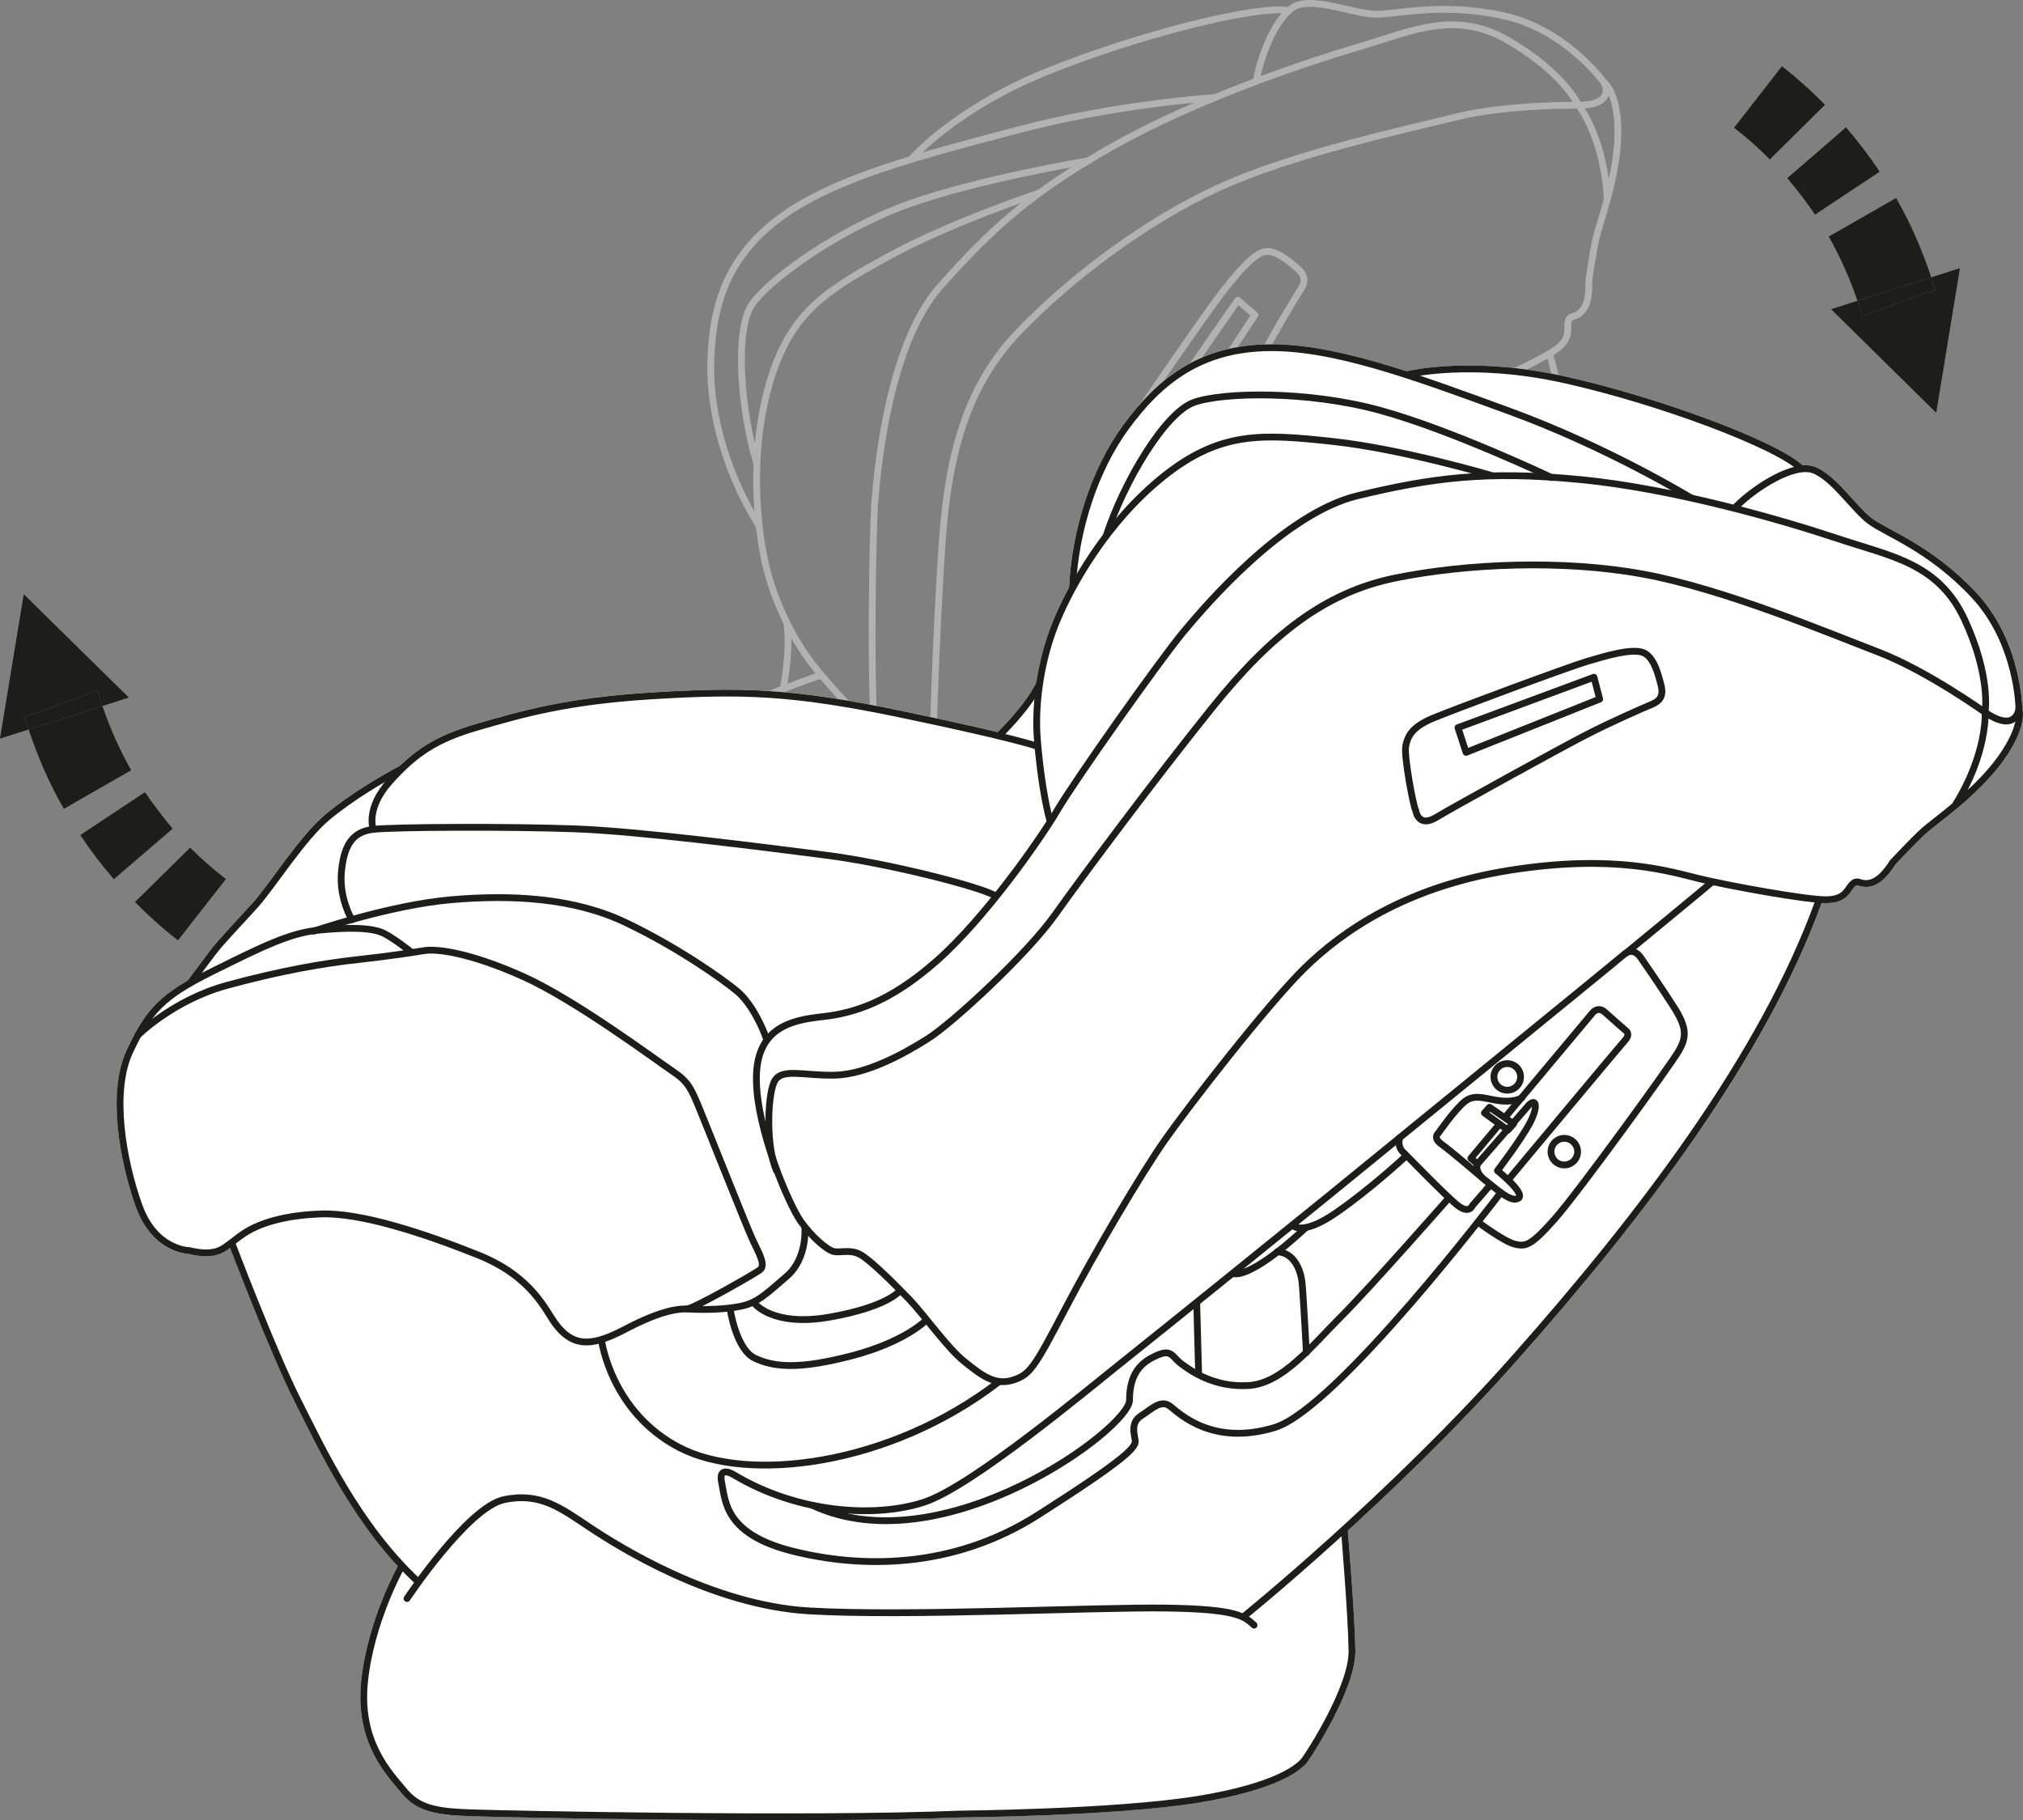 <?xml version="1.0" encoding="UTF-8"?>
<!DOCTYPE svg PUBLIC "-//W3C//DTD SVG 1.1//EN" "http://www.w3.org/Graphics/SVG/1.1/DTD/svg11.dtd">
<!-- Creator: CorelDRAW 2018 (64-Bit) -->
<svg xmlns="http://www.w3.org/2000/svg" xml:space="preserve" width="31.554mm" height="28.389mm" version="1.1" style="shape-rendering:geometricPrecision; text-rendering:geometricPrecision; image-rendering:optimizeQuality; fill-rule:evenodd; clip-rule:evenodd"
viewBox="0 0 1045.8 940.91"
 xmlns:xlink="http://www.w3.org/1999/xlink">
 <rect x="0" y="0" width="1045.8" height="940.91" fill="#808080" stroke="none"/>
 <defs>
  <style type="text/css">
   <![CDATA[
    .str1 {stroke:#1D1D1B;stroke-width:3.51;stroke-linecap:round;stroke-linejoin:round;stroke-miterlimit:10}
    .str0 {stroke:#B2B2B2;stroke-width:3.51;stroke-linecap:round;stroke-linejoin:round;stroke-miterlimit:10}
    .fil1 {fill:none;fill-rule:nonzero}
    .fil0 {fill:#1D1D1B;fill-rule:nonzero}
    .fil2 {fill:white;fill-rule:nonzero}
   ]]>
  </style>
 </defs>
 <g id="Слой_x0020_1">
  <path class="fil0" d="M998.37 143.34c0.77,2.13 1.44,4.25 2.09,6.4l-37.72 13.61c-0.75,-2.61 -1.64,-5.27 -2.5,-7.87l38.13 -12.14z"/>
  <path class="fil0" d="M998.37 143.34l-38.13 12.14c-3.9,-11.39 -8.84,-22.57 -14.85,-33.18l34.79 -19.95c7.6,13.16 13.55,27.03 18.18,40.99z"/>
  <path class="fil0" d="M971.69 88.77l-33.41 22.17c-4.37,-6.51 -9.19,-12.71 -14.32,-18.87l30.36 -26.23c6.33,7.34 12.09,14.89 17.36,22.93z"/>
  <path class="fil0" d="M943.44 54.17l-28.52 28.25c-5.84,-6.01 -12.04,-11.44 -18.49,-16.37l0 -0.01 24.75 -31.8c7.74,6.09 15.24,12.73 22.26,19.92z"/>
  <path class="fil0" d="M1000.94 213.38l-54.35 -53.54 13.68 -4.36c0.87,2.6 1.73,5.26 2.48,7.87l37.72 -13.61c-0.66,-2.15 -1.3,-4.29 -2.09,-6.4l14.81 -4.7 0 0.04 -12.24 74.69z"/>
  <path class="fil0" d="M14.81 377.1c-0.76,-2.11 -1.43,-4.23 -2.09,-6.38l37.71 -13.72c0.76,2.72 1.65,5.27 2.53,7.97l-38.14 12.13z"/>
  <path class="fil0" d="M14.81 377.1l38.14 -12.13c3.9,11.4 8.85,22.58 14.85,33.19l-34.78 19.94c-7.61,-13.16 -13.56,-27.02 -18.2,-40.99z"/>
  <path class="fil0" d="M41.51 431.67l33.41 -22.17c4.36,6.4 9.2,12.72 14.32,18.88l-30.39 26.09c-6.3,-7.22 -12.1,-14.87 -17.34,-22.8z"/>
  <path class="fil0" d="M69.76 466.28l28.54 -28.12c5.81,5.89 11.97,11.22 18.46,16.24l0 0.03 -24.76 31.66c-7.73,-5.97 -15.23,-12.73 -22.24,-19.81z"/>
  <path class="fil0" d="M12.27 307.18l54.34 53.41 -13.67 4.36c-0.89,-2.67 -1.75,-5.25 -2.5,-7.95l-37.72 13.73c0.68,2.13 1.31,4.27 2.09,6.36l-14.82 4.71 12.27 -74.62z"/>
  <path class="fil1 str0" d="M802.32 505.69c2.02,-12.83 3.84,-25.93 5.37,-39.09 11.19,-96.51 15.92,-200.5 -6.41,-283.2"/>
  <path class="fil1 str0" d="M738.8 355.83l-4.34 40.2c0,0 0.65,4.34 8,4.59 7.38,0.25 17.64,2.08 19.48,-2.17 1.81,-4.3 -17.05,-5.52 -17.05,-5.52 0,0 0.81,-20.33 -0.35,-29.71 -1.13,-9.39 -4.77,-12.86 -5.74,-7.39z"/>
  <path class="fil1 str0" d="M733.68 354.81c0,0 -1.37,3.74 -7.66,7.34 -6.28,3.58 -13.27,4.45 -15.33,10.68 -2.05,6.22 -2,21.76 -2,21.76 0,0 -1.1,3.59 4.54,3.65 5.64,0.07 26.22,2.08 26.22,2.08"/>
  <polygon class="fil1 str0" points="737.34,372.64 722.32,372.34 722.78,368.41 737.88,368.25 "/>
  <path class="fil1 str0" d="M732.43 367.34l6.09 -69.42c0,0 0.22,-4.57 5.05,-3.94 4.83,0.61 14.3,1.6 14.3,1.6 0,0 3.09,-0.14 2.56,4.22 -0.54,4.38 -8.22,93.6 -8.22,93.6"/>
  <polyline class="fil1 str0" points="734.46,396.02 729.94,395.57 731.95,372.87 "/>
  <path class="fil1 str0" d="M752.34 420.49c0,0 16.38,0.57 21.68,-1.55 5.34,-2.09 7.29,-3.87 9.45,-22.56 2.14,-18.66 3.53,-99.15 2.89,-107.5 -0.63,-8.35 -3.17,-12.57 -14.99,-17.48 -11.83,-4.94 -29.04,-11.31 -29.04,-11.31 0,0 -6.15,-2.52 -7.75,3.8 -1.59,6.3 -49.75,174.93 -54.12,190.4 -1.91,6.68 -8.02,27.83 -14.86,51.39m77.98 0c6.89,-47.53 9.16,-103.25 9.16,-103.25"/>
  <path class="fil1 str0" d="M745.95 402.18l-1.36 12.93c0,0 1.28,4.71 -6.19,4.34 -7.44,-0.42 -35.19,-5.82 -39.3,-6.54 -4.09,-0.75 -5.46,-4.99 -5.46,-4.99"/>
  <path class="fil1 str0" d="M674.08 476.68c0,0 7.15,2.21 14.73,-17.83 7.57,-20.07 12.85,-44.56 12.85,-44.56"/>
  <path class="fil1 str0" d="M670.56 505.69c2.91,-5.91 6.39,-15.69 9.93,-31.86"/>
  <path class="fil1 str0" d="M732.32 419.28c0,0 -6.79,60.66 -10.62,82.11 -0.25,1.42 -0.49,2.85 -0.73,4.29"/>
  <path class="fil1 str0" d="M701.26 505.69c-2.9,-3.64 -5.35,-6.66 -6.44,-7.89 -3.73,-4.19 -11.87,-10.1 -19.31,-5.32"/>
  <path class="fil1 str0" d="M735 262.81c0,0 13.19,-46.98 15.38,-55.29"/>
  <path class="fil1 str0" d="M726.96 346.32c2.17,3.13 1.4,7.41 -1.71,9.58 -3.11,2.19 -7.4,1.42 -9.59,-1.7 -2.16,-3.12 -1.4,-7.41 1.72,-9.59 3.11,-2.16 7.39,-1.42 9.58,1.71z"/>
  <path class="fil1 str0" d="M773.27 361.16c2.17,3.11 1.39,7.39 -1.72,9.55 -3.12,2.19 -7.39,1.42 -9.57,-1.68 -2.18,-3.15 -1.43,-7.41 1.7,-9.58 3.11,-2.19 7.4,-1.44 9.59,1.71z"/>
  <path class="fil1 str0" d="M603.66 264.36c0,0 6.35,6.94 10.77,-3.04 4.42,-9.96 31.49,-64.81 38.68,-78.54 7.23,-13.7 16.92,-29.45 19.35,-33.25 2.44,-3.8 2.51,-7.16 -1.93,-10.93 -4.43,-3.8 -12.08,-10.44 -17.96,-8.15 -5.87,2.3 -12.87,10.78 -19.92,19.57 -7.02,8.82 -42.21,59.72 -48.8,70.02 -6.62,10.3 -5.4,15.46 -3.39,20.06 2,4.57 21.22,23.53 23.21,24.25z"/>
  <polygon class="fil1 str0" points="597.11,216.78 607.88,224.85 648.74,162.78 639.86,155.2 "/>
  <path class="fil1 str0" d="M649.64 40.81c2.5,-14.02 11.65,-35.7 22.03,-38.44 10.37,-2.72 28.34,4.52 38.83,4.98 10.51,0.45 33.62,-6.37 66.4,0.69 32.8,7.09 52.42,34.76 52.42,34.76 0,0 7.4,5.03 7.06,26.86 -0.37,21.82 -9.61,45.93 -11.29,53.41 -1.67,7.46 -3.81,22.44 -3.81,22.44 0,0 0.88,9.86 -2.97,14.65 -3.83,4.77 -6.57,2.2 -7.58,5.88 -1,3.71 1.96,8.83 -6.7,14.86 -8.68,6.06 -45.02,22.71 -59.61,28.4 -14.6,5.68 -43.52,14.49 -83.14,52.63 -39.61,38.11 -53.07,75.96 -58.04,101.91 -4.98,25.94 -8.38,93.64 -8.41,114.64 -0,6.83 0.35,16.33 0.99,27.22m-164.57 0c5.29,-8.92 10.07,-20.37 13.82,-35.71 7.79,-31.8 8.04,-80.83 6.63,-99.6 -1.43,-18.8 -0.9,-94.06 0.68,-112.85 1.59,-18.78 7.79,-80.33 33.61,-109.44 25.83,-29.11 46.75,-48.51 89.35,-72.5 42.55,-24.03 98.34,-42.86 126.66,-51.23 28.29,-8.37 50.21,-19.47 78.04,-3.23 27.83,16.26 35.66,32.66 36.08,33.26 0,0 13.09,16.63 14.73,48.15"/>
  <path class="fil1 str0" d="M537.12 99.83c0,0 -45.77,15.15 -77.83,32.74 -32.07,17.59 -50.66,28.77 -61.35,64.96 -10.67,36.22 -6.68,74.2 -2.24,93.86 4.43,19.68 14.69,40.38 26.45,54.67 11.76,14.25 22.68,25.21 29.13,30.58"/>
  <path class="fil1 str0" d="M627.61 50.48c0,0 -49.96,3.1 -101.83,16.8 -51.86,13.71 -95.51,25 -123.24,45.82 -27.71,20.86 -34.39,46.48 -35.1,74.24 -0.71,27.76 9.08,58.99 24.47,83.59"/>
  <path class="fil1 str0" d="M471.5 81.8c0,0 22.35,-25.51 68.8,-44.4 46.42,-18.92 107.99,-34.62 125.73,-31.99"/>
  <path class="fil1 str0" d="M562.87 83.05c0,0 -56.93,9.47 -93.12,22.44 -36.21,12.96 -71.66,38.61 -80.86,51.61 -9.2,13 -6.14,54.32 2.28,82.29"/>
  <path class="fil1 str0" d="M829.31 42.79c0,0 6.44,11.38 -13.19,11.6 0,0 -37.16,-0.46 -63.2,6.03 -26.04,6.49 -84.19,18.89 -122.81,36.55 -38.63,17.68 -77.87,47.74 -103.68,74.72 -25.82,27.01 -36.14,61.18 -39.41,109.3 -3.27,48.14 -5.17,109.39 -5.4,134.41 -0.22,25.02 -11.41,75.96 -17.26,89.96l-0.13 0.32"/>
  <path class="fil1 str0" d="M278.04 505.69c28.98,-16.58 66.23,-36.04 88.33,-47.62 29.38,-15.41 76.48,-32.97 84.43,-33.15"/>
  <path class="fil1 str0" d="M195.34 489.52c11.64,-13.49 26.33,-28.57 51.15,-48.22 35.36,-27.91 56.85,-42.63 111.86,-66.01 54.97,-23.4 65.7,-26.07 65.7,-26.07"/>
  <path class="fil1 str0" d="M404.9 355.67c0,0 3.83,-18.54 1.97,-32.82"/>
  <path class="fil2" d="M1045.44 366.03c-0.07,-3.44 -1.29,-35.48 -23.58,-59.42 -16.61,-17.86 -33.29,-26.93 -44.35,-32.9 -4.29,-2.33 -7.68,-4.15 -9.9,-5.86 -3.06,-2.36 -6.51,-6.15 -10.15,-10.17 -6.25,-6.86 -12.67,-13.96 -19.33,-16.38 -1.73,-0.67 -3.81,-0.71 -6,-0.57 -13.63,-12.52 -72.67,-34.78 -122,-45.94 -48.73,-11.05 -82.28,-3.01 -82.63,-2.94 -0.09,0.01 -0.13,0.1 -0.22,0.14 -25.9,-8.36 -49.34,-14.02 -70.03,-14.02 -1.31,0 -2.59,0.02 -3.85,0.06 -38.05,1.35 -58.06,21.74 -72.62,41.52 -16.04,21.79 -26.56,53.01 -28.11,83.49 -0.01,0.15 0.1,0.25 0.13,0.37 -3.45,6.35 -6.35,12.47 -8.58,18 -3.96,9.68 -6.78,20.68 -8.43,31.73 -0.12,0.12 -0.27,0.15 -0.35,0.31 -6.04,11.59 -18.1,23.46 -19.75,25 -10.39,-2.49 -25.69,-5.97 -48.14,-10.69 -59.14,-12.42 -85.03,-12.58 -129.97,-9.86 -43.7,2.61 -66.43,9.13 -88.39,15.42l-2.16 0.62c-19.76,5.62 -30.41,12.29 -40.5,22.21 -0.15,0.05 -0.27,-0.02 -0.4,0.06 -10.42,5.61 -25.43,14.44 -37.88,24.75 -8.46,7 -18.34,20.37 -26.27,31.11 -4.38,5.94 -8.16,11.08 -11.01,14.3 -2.82,3.15 -5.76,6.32 -8.61,9.41 -5.61,6.05 -10.88,11.79 -13.89,15.76l-11.66 15.54c-16.87,9.88 -23.15,18.42 -31.28,35.63 -9.55,20.35 -4.56,55.32 4.63,80.96 8.68,24.27 27,24.6 27.27,24.47 6.75,1.67 12.35,1.66 16.58,-0.08 1.6,-0.68 3.24,-1.78 4.94,-3.02 3.46,9.03 21.99,57.02 33.22,79.18l3.45 6.87c10.78,21.58 26.52,52.94 50.07,78.44 -1.37,2.48 -15.84,29.37 -18.97,59.49 -3.07,29.52 10.55,45.62 18.67,55.23 0.75,0.87 1.4,1.68 2.02,2.42 7.79,9.58 17.11,11.48 35.03,12.1 13.23,0.49 88.91,2.1 160.58,2.09 34.57,0 68.21,-0.36 93.45,-1.4 0.78,-0.01 80.56,-0.76 122.82,-7.58 41.44,-6.7 53.27,-16.9 56.46,-20.98 2.6,-3.33 25.29,-38.14 24.95,-57.8 -0.34,-18.11 -3.64,-58.52 -3.91,-62.01 26.18,-23.9 58.4,-55.03 88,-88.46 82.56,-93.29 132.4,-168.26 156.9,-235.9 0.83,0.05 1.61,0.1 2.24,0.1 8.78,0 11.5,-3.88 13.48,-6.71 0.58,-0.84 1.09,-1.58 1.66,-2.06 0.72,-0.63 0.87,-0.6 1.98,-0.22 1.39,0.43 3.47,1.07 6.97,0.05 6.51,-1.9 11.63,-10.76 11.6,-10.78 0.11,-0.12 10.36,-11.08 15.89,-16.12 1.28,-1.17 3.43,-2.86 6.15,-5 8.97,-7.08 23.97,-18.87 33.88,-32.61 11.91,-16.49 10.43,-25.5 9.92,-27.36z"/>
  <path class="fil1 str1" d="M210.4 826.33c0,0 31.44,-47.18 50.14,-51.11 18.69,-3.95 29.5,4.43 44.22,14.25 14.76,9.81 62.91,40.29 113.53,43.25 50.62,2.96 146.97,-1.97 184.32,-1.47 37.35,0.49 40.78,4.43 45.7,8.84"/>
  <path class="fil1 str1" d="M642.89 835.67c0,0 76.2,-61.45 140.56,-134.19 64.39,-72.73 127.78,-155.32 156.8,-235.89"/>
  <path class="fil1 str1" d="M790.34 571.25l-26.55 30.46c0,0 -1.95,3.93 3.93,8.37 5.92,4.42 13.28,11.8 17.21,9.34 3.94,-2.47 -10.82,-14.27 -10.82,-14.27 0,0 12.3,-16.21 16.72,-24.56 4.42,-8.36 3.44,-13.27 -0.49,-9.34z"/>
  <path class="fil1 str1" d="M786.75 567.48c0,0 -3.27,2.29 -10.49,1.64 -7.21,-0.65 -13.43,-3.93 -18.67,0 -5.24,3.95 -14.09,16.71 -14.09,16.71 0,0 -2.96,2.3 1.61,5.57 4.61,3.27 20.33,16.71 20.33,16.71"/>
  <polygon class="fil1 str1" points="779.53,584.19 767.39,575.33 770.02,572.39 782.47,580.92 "/>
  <path class="fil1 str1" d="M778.54 577.04l44.72 -53.46c0,0 2.77,-3.61 6.39,-0.35 3.61,3.3 10.8,9.52 10.8,9.52 0,0 2.63,1.65 -0.31,4.91 -2.95,3.28 -60.3,72.08 -60.3,72.08"/>
  <polyline class="fil1 str1" points="763.81,601.72 760.36,598.76 775,581.29 "/>
  <path class="fil1 str1" d="M764.46 632.03c0,0 13.11,9.83 18.67,11.12 5.56,1.31 8.18,0.98 20.63,-13.08 12.46,-14.09 59.64,-79.3 63.89,-86.5 4.25,-7.23 4.6,-12.13 -2.29,-22.93 -6.88,-10.81 -17.35,-25.88 -17.35,-25.88 0,0 -3.6,-5.59 -8.52,-1.32 -4.92,4.27 -140.9,114.98 -153.33,125.17 -12.47,10.16 -87.49,70.75 -104.86,84.53 -17.36,13.76 -78.65,65.2 -103.55,73.38 -24.89,8.2 -64.87,5.89 -98.3,-14.1 0,0 -8.37,-5.39 -6.39,3.95 1.98,9.33 1.48,26.55 36.38,35.39 34.89,8.83 82.56,9.81 127.27,-18.69 44.75,-28.52 50.65,-34.88 50.15,-38.33 -0.48,-3.44 -2.46,-9.34 2.93,-12.78 5.41,-3.44 10.32,-8.85 15.25,-4.92 4.93,3.93 22.12,20.66 54.07,10.83 31.95,-9.83 115.98,-120.42 115.98,-120.42"/>
  <path class="fil1 str1" d="M769.7 613.35l-8.52 9.84c0,0 -1.62,4.57 -7.53,0 -5.89,-4.59 -25.57,-24.92 -28.52,-27.85 -2.93,-2.96 -1.61,-7.22 -1.61,-7.22"/>
  <path class="fil1 str1" d="M668.12 633.33c0,0 4.61,5.92 22.27,-6.2 17.7,-12.12 36.05,-29.17 36.05,-29.17"/>
  <path class="fil1 str1" d="M637.33 658.24c0,0 7.19,4.59 37.68,-23.59"/>
  <path class="fil1 str1" d="M748.73 619.57c0,0 -40.29,45.88 -55.71,61.28 -15.38,15.4 -30.14,34.41 -47.82,35.39 -17.69,0.98 -29.5,-7.54 -34.4,-11.16 -4.94,-3.59 -4.94,-7.84 -12.45,-4.58 -7.57,3.27 -14.43,8.51 -14.43,23.27 0,14.74 -96.73,85.84 -163.9,54.38"/>
  <path class="fil1 str1" d="M675.34 699.2c0,0 -1.65,-31.12 -2.29,-36.7 -0.67,-5.55 -3.94,-15.08 -12.79,-15.4"/>
  <line class="fil1 str1" x1="619.64" y1="710.34" x2="618.66" y2= "673.63" />
  <path class="fil1 str1" d="M840.46 492.78c0,0 37.68,-30.98 44.24,-36.54"/>
  <path class="fil1 str1" d="M786.07 556.67c0,3.8 -3.09,6.89 -6.88,6.89 -3.8,0 -6.89,-3.09 -6.89,-6.89 0,-3.8 3.09,-6.87 6.89,-6.87 3.79,0 6.88,3.07 6.88,6.87z"/>
  <path class="fil1 str1" d="M815.56 595.34c0,3.79 -3.1,6.86 -6.89,6.86 -3.8,0 -6.87,-3.08 -6.87,-6.86 0,-3.81 3.08,-6.9 6.87,-6.9 3.79,0 6.89,3.09 6.89,6.9z"/>
  <path class="fil1 str1" d="M310.98 692.98c0,0 4.92,37.01 40.3,55.35 35.39,18.38 108.45,9.52 165.14,-34.07"/>
  <path class="fil1 str1" d="M389.95 673.64c0,0 9.17,12.45 38.98,7.21 29.82,-5.25 36.05,-13.43 36.05,-13.43"/>
  <path class="fil1 str1" d="M377.51 676.92c0,0 2.95,20.63 12.79,25.22 9.82,4.58 22.58,5.89 50.13,-1.31 27.5,-7.21 38.31,-18.34 38.31,-18.34"/>
  <path class="fil1 str1" d="M119.96 642.83c0,0 21.29,56.04 33.75,80.62 12.44,24.56 31.12,65.21 62.58,94.34"/>
  <path class="fil1 str1" d="M207.46 809.93c0,0 -15.74,27.86 -19.01,59.29 -3.26,31.48 13.09,47.53 20.31,56.38 7.23,8.83 15.74,10.79 33.76,11.46 18.03,0.67 174.96,3.93 253.94,0.67 0,0 79.95,-0.67 122.52,-7.54 42.61,-6.9 53.07,-17.36 55.39,-20.31 2.29,-2.96 24.9,-37.68 24.55,-56.69 -0.31,-19 -3.93,-62.24 -3.93,-62.24"/>
  <path class="fil1 str1" d="M731.85 418.89c0,0 1.23,9.33 10.57,3.67 9.33,-5.65 62.9,-35.11 76.66,-42.25 13.77,-7.13 30.72,-14.5 34.89,-16.22 4.19,-1.73 6.16,-4.42 4.68,-10.08 -1.46,-5.65 -3.93,-15.48 -10.08,-16.97 -6.13,-1.46 -16.71,1.48 -27.51,4.67 -10.82,3.21 -68.81,24.82 -80.12,29.5 -11.31,4.67 -13.27,9.59 -14.25,14.51 -0.98,4.9 3.94,31.46 5.16,33.17z"/>
  <polygon class="fil1 str1" points="753.71,376.14 757.89,388.93 826.97,361.38 824.01,350.08 "/>
  <path class="fil1 str1" d="M897.48 261.86c10.07,-10.07 29.97,-22.62 40.06,-18.92 10.07,3.67 20.64,19.91 29,26.3 8.35,6.38 31.21,14.01 54.05,38.57 22.85,24.57 23.1,58.5 23.1,58.5 0,0 3.19,8.34 -9.58,26.05 -12.78,17.69 -34.15,32.18 -39.82,37.34 -5.63,5.18 -15.97,16.23 -15.97,16.23 0,0 -4.91,8.61 -10.81,10.32 -5.89,1.71 -6.63,-1.96 -9.57,0.49 -2.96,2.47 -3.45,8.36 -14.01,8.36 -10.58,0 -49.9,-7.15 -65.14,-10.81 -15.22,-3.7 -43.97,-13.03 -98.3,-4.42 -54.29,8.58 -86.99,31.94 -105.91,50.37 -18.93,18.43 -60.45,72 -72.5,89.2 -12.02,17.19 -35.63,57.02 -51.58,87.49 -15.97,30.46 -18.18,33.9 -27.28,36.61 -9.1,2.69 -15.97,-2.71 -24.82,-9.83 -8.85,-7.12 -20.89,-24.32 -28.51,-32.19 -7.62,-7.88 -20.14,-20.4 -25.31,-23.09 -5.16,-2.71 -10.08,-0.75 -13.52,-1.48 -3.44,-0.73 -11.31,-7.37 -17.2,-15.73 -5.89,-8.36 -22.85,-47.17 -22.85,-73.73 0,-26.53 18.43,-30.21 34.14,-31.93 15.74,-1.74 34.41,-7.14 58.97,-28.75 24.58,-21.63 52.85,-61.7 62.43,-77.89 9.59,-16.23 53.08,-77.66 65.13,-92.16 12.04,-14.5 52.35,-61.43 90.19,-70.52 37.84,-9.12 66.1,-13.06 114.75,-8.36 48.65,4.65 105.18,21.11 133.2,30.46 28.02,9.34 52.33,12.78 65.85,42.02 13.53,29.25 10.57,47.19 10.57,47.93 0,0 1.22,21.13 -15.49,47.92"/>
  <path class="fil1 str1" d="M771.42 245.89c0,0 -46.21,-13.76 -82.57,-17.7 -36.37,-3.93 -57.99,-5.39 -87.49,18.19 -29.46,23.6 -47.93,57.02 -55.52,75.7 -7.61,18.67 -11.06,41.52 -9.59,59.96 1.48,18.44 4.17,33.66 6.4,41.76"/>
  <path class="fil1 str1" d="M873.89 257.19c0,0 -42.75,-26.05 -93.14,-44.48 -50.36,-18.42 -92.64,-34.15 -127.31,-32.92 -34.62,1.23 -54.77,18.43 -71.24,40.79 -16.45,22.36 -26.28,53.58 -27.75,82.58"/>
  <path class="fil1 str1" d="M727.92 193.56c0,0 32.92,-8.11 81.82,2.96 48.91,11.04 108.39,33.39 121.41,45.68"/>
  <path class="fil1 str1" d="M802.14 246.87c0,0 -52.1,-24.81 -89.2,-34.88 -37.12,-10.09 -80.86,-9.34 -95.84,-3.94 -14.99,5.42 -36.13,41.03 -45.2,68.79"/>
  <path class="fil1 str1" d="M1043.69 366.31c0,0 -1.22,13.01 -17.45,1.96 0,0 -30.21,-21.63 -55.29,-31.22 -25.06,-9.57 -79.86,-32.68 -121.63,-40.29 -41.78,-7.62 -91.18,-5.4 -127.78,1.98 -36.63,7.38 -64.64,29.47 -94.86,67.08 -30.22,37.6 -66.83,86.76 -81.34,107.14 -14.49,20.39 -52.82,55.8 -65.6,63.9 -12.78,8.1 -31.7,18.42 -47.93,18.92 -16.22,0.49 -28.25,-4.18 -31.7,3.69 -3.44,7.86 -4.1,33.42 1.31,45.71"/>
  <path class="fil1 str1" d="M416.08 635.14c0,0 1.22,15.48 -9.34,24.58 -10.56,9.09 -15.25,13.75 -23.58,15.48 -8.35,1.72 -18.45,1.97 -27.28,1.47 -8.85,-0.49 -19.16,3.93 -26.05,7.12 -6.87,3.19 -14.5,8.1 -22.86,9.58 -8.35,1.48 -14.25,-1.72 -19.66,-8.84 -5.43,-7.12 -12.04,-24.58 -40.3,-35.87 -28.25,-11.31 -60.7,-21.89 -81.1,-21.13 -20.4,0.72 -31.94,5.4 -37.85,8.83 -5.89,3.44 -10.56,8.36 -14.76,10.09 -4.15,1.71 -9.57,1.47 -15.47,0 0,0 -17.68,0 -26.03,-23.35 -8.37,-23.35 -14.53,-58.74 -4.69,-79.62 9.83,-20.88 16.72,-28.49 42.53,-41.28 25.79,-12.78 40.06,-19.9 55.03,-21.37 14.99,-1.48 27.77,-1.48 33.91,1.71 6.15,3.21 14.25,9.84 14.25,9.84"/>
  <path class="fil1 str1" d="M71.31 535.12c0,0 18.19,-18.19 46.19,-25.81 28.03,-7.6 49.65,-11.32 67.58,-13.28 17.96,-1.97 28.01,-3.66 34.4,-4.65 6.39,-0.97 23.1,0.99 50.64,13.27 27.5,12.28 69.52,43.74 77.66,49.15 8.09,5.42 9.57,9.08 13.75,19.14 4.17,10.1 24.32,60.95 27.51,67.85 3.2,6.87 7.13,13.27 3.69,15.73 -3.44,2.46 -31.78,18.6 -37.17,20.07"/>
  <path class="fil1 str1" d="M162.23 481.31c0,0 39.57,-13.5 71.02,-16.22 31.46,-2.7 63.42,-0.99 90.21,11.8 26.79,12.78 50.11,29.23 57.74,35.64 7.61,6.38 13.52,19.66 15.21,25.06"/>
  <path class="fil1 str1" d="M98.09 508.33c0,0 7.38,-9.82 11.79,-15.73 4.43,-5.92 14.02,-15.71 22.38,-25.06 8.35,-9.34 24.32,-34.65 37.1,-45.21 12.78,-10.59 28.02,-19.43 37.61,-24.58"/>
  <path class="fil1 str1" d="M181.89 475.4c0,0 -6.62,-10.81 -5.4,-24.58 1.24,-13.74 5.65,-20.88 16.45,-22.11 10.81,-1.23 71.26,-1.47 104.44,-0.25 33.17,1.24 96.09,9.34 129,13.53 32.95,4.16 81.6,16.7 88.23,21.13"/>
  <path class="fil1 str1" d="M192.95 428.71c0,0 -4.18,-10.55 8.58,-24.82 12.8,-14.24 23.62,-21.86 45.97,-28.25 22.37,-6.4 45.21,-13.28 90.18,-15.97 44.98,-2.7 71.02,-2.47 129.51,9.84 58.48,12.25 68.8,16.2 68.8,16.2"/>
  <path class="fil1 str1" d="M516.59 380.06c0,0 13.76,-13 20.39,-25.8"/>
 </g>
</svg>
